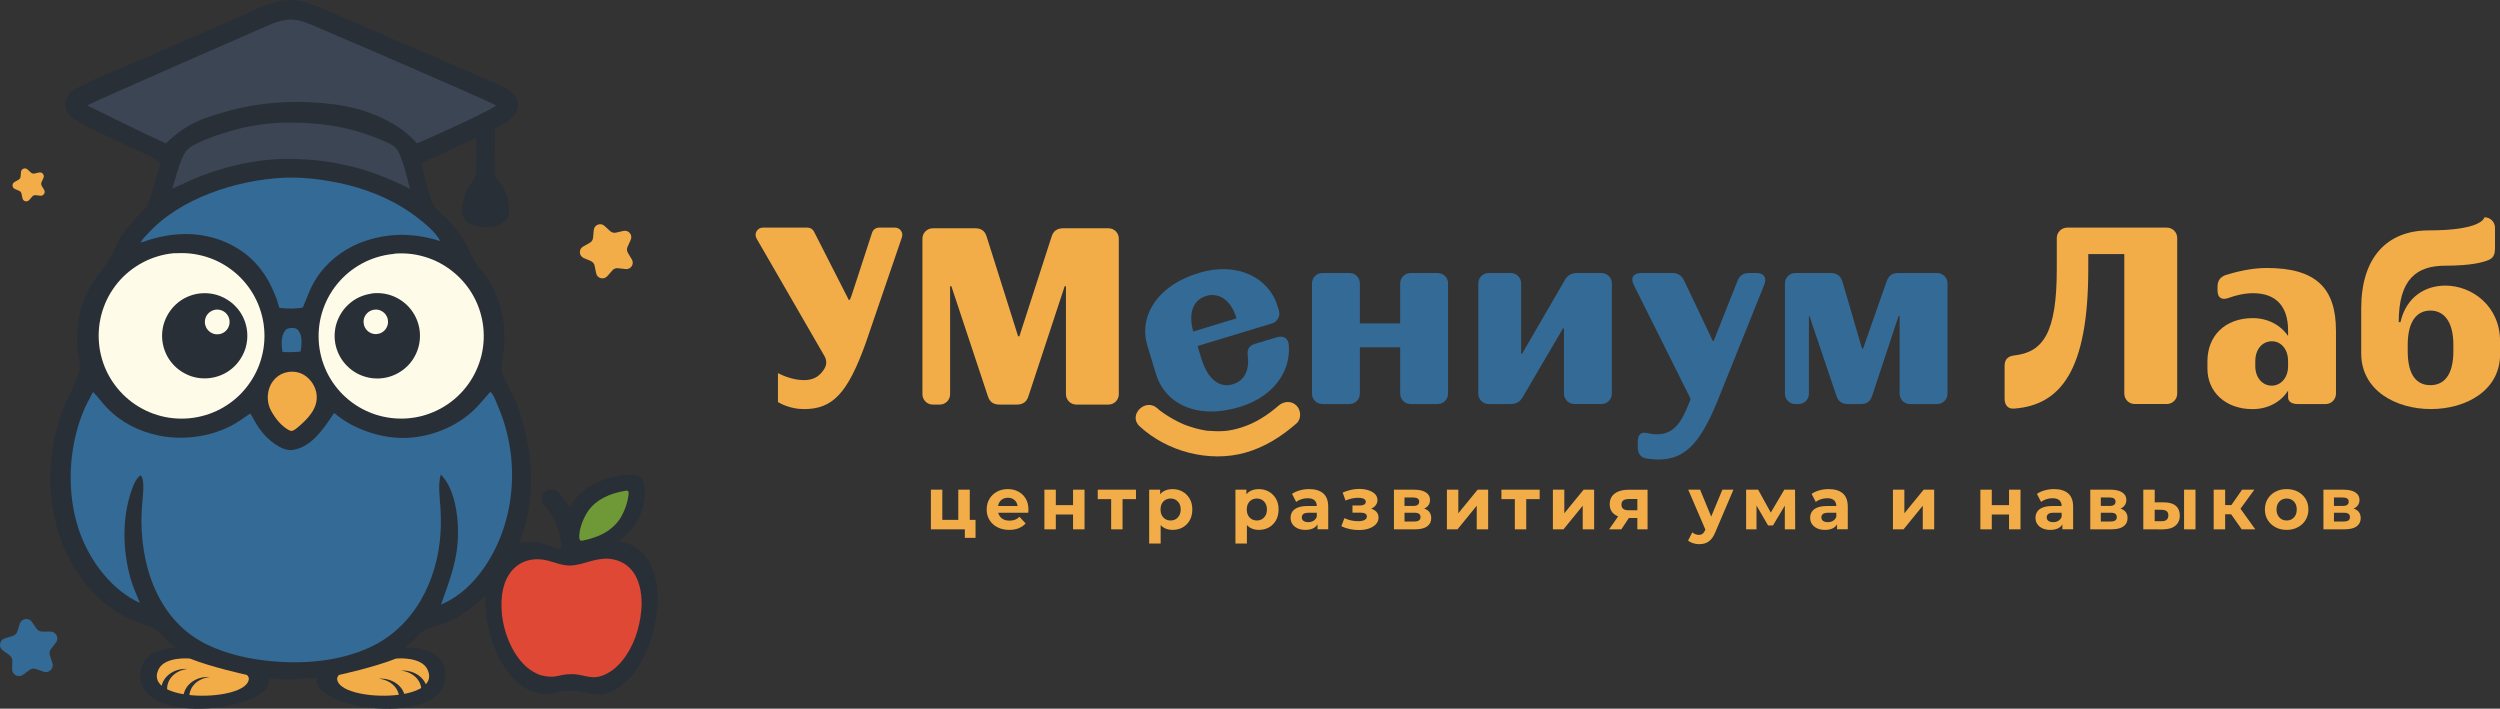 <?xml version="1.0" encoding="UTF-8"?> <svg xmlns="http://www.w3.org/2000/svg" xmlns:xlink="http://www.w3.org/1999/xlink" version="1.1" id="Слой_1" x="0px" y="0px" viewBox="0 0 797.25 225.99" style="enable-background:new 0 0 797.25 225.99;" xml:space="preserve"><rect x="0" y="0" width="797.25" height="225.99" fill="#333333" stroke="none"/> <style type="text/css"> .st0{fill:#F2AD48;} .st1{fill:#346A96;} .st2{fill:#292F37;} .st3{fill:#3C4554;} .st4{fill:#FEFBE9;} .st5{fill:#DE4835;} .st6{fill:#6F9936;} </style> <g> <g> <g> <path class="st0" d="M363.41,135.93c8.77,8.12,22.21,11.65,33.71,8.43c6.15-1.72,11.56-5.16,16.33-9.33 c1.64-1.43,1.46-4.23,0-5.69c-1.62-1.62-4.05-1.43-5.69,0c-3.47,3.03-7.45,5.6-11.86,6.98c-0.91,0.29-1.83,0.53-2.76,0.73 c-0.45,0.1-0.9,0.18-1.35,0.25c-0.05,0.01-0.79,0.11-0.26,0.04c-0.29,0.04-0.58,0.06-0.88,0.09c-1.83,0.16-3.63,0.08-5.45-0.05 c-0.76-0.06,0.23,0.06-0.51-0.06c-0.38-0.06-0.77-0.13-1.15-0.2c-0.8-0.16-1.6-0.34-2.39-0.56c-0.76-0.21-1.5-0.44-2.24-0.7 c-0.33-0.12-0.66-0.24-0.98-0.36c-0.16-0.06-0.32-0.13-0.48-0.19c-0.57-0.22,0.58,0.26,0.03,0.02c-2.22-0.98-4.34-2.14-6.34-3.52 c-0.41-0.28-0.8-0.58-1.2-0.86c-0.5-0.34,0.8,0.66,0.24,0.19c-0.12-0.1-0.24-0.19-0.36-0.29c-0.24-0.2-0.48-0.4-0.71-0.61 C365.3,126.73,359.6,132.4,363.41,135.93L363.41,135.93z"></path> </g> <g> <g> <path class="st0" d="M296.86,168.8v-12.64h3.64v9.63h5.1v-9.63h3.66v12.64H296.86z M307.69,171.52v-2.77l0.85,0.05h-2.94v-3.01 h5.5v5.73H307.69z"></path> <path class="st0" d="M321.86,168.98c-1.44,0-2.71-0.28-3.79-0.85c-1.09-0.56-1.93-1.33-2.53-2.31c-0.6-0.98-0.89-2.09-0.89-3.35 c0-1.27,0.29-2.39,0.88-3.37c0.59-0.98,1.39-1.75,2.41-2.3c1.02-0.56,2.17-0.83,3.45-0.83c1.24,0,2.35,0.26,3.35,0.79 c0.99,0.52,1.78,1.28,2.36,2.25c0.58,0.98,0.87,2.15,0.87,3.51c0,0.14-0.01,0.3-0.02,0.48c-0.02,0.18-0.03,0.35-0.05,0.5h-10.27 v-2.14h8.34l-1.41,0.63c0-0.66-0.13-1.23-0.4-1.71c-0.27-0.49-0.63-0.87-1.1-1.14c-0.47-0.27-1.02-0.41-1.64-0.41 s-1.18,0.14-1.66,0.41c-0.48,0.27-0.85,0.66-1.12,1.15c-0.27,0.49-0.4,1.08-0.4,1.75v0.56c0,0.69,0.15,1.3,0.46,1.82 c0.31,0.52,0.74,0.92,1.29,1.2c0.56,0.27,1.21,0.41,1.96,0.41c0.67,0,1.26-0.1,1.77-0.3c0.51-0.2,0.97-0.51,1.4-0.92l1.95,2.11 c-0.58,0.66-1.31,1.16-2.18,1.52C324.01,168.81,323,168.98,321.86,168.98z"></path> <path class="st0" d="M333.06,168.8v-12.64h3.64v4.93h5.5v-4.93h3.66v12.64h-3.66v-4.72h-5.5v4.72H333.06z"></path> <path class="st0" d="M354.35,168.8v-10.48l0.82,0.85h-5.1v-3.01h12.19v3.01h-5.1l0.82-0.85v10.48H354.35z"></path> <path class="st0" d="M366.47,173.35v-17.2h3.5v2.58l-0.07,3.76l0.23,3.73v7.12H366.47z M373.94,168.98c-1.07,0-2-0.23-2.8-0.7 c-0.8-0.47-1.42-1.19-1.87-2.15c-0.45-0.96-0.67-2.18-0.67-3.65c0-1.49,0.21-2.71,0.63-3.66c0.42-0.96,1.03-1.67,1.83-2.14 c0.8-0.47,1.75-0.7,2.87-0.7c1.19,0,2.26,0.27,3.21,0.81c0.95,0.54,1.7,1.3,2.26,2.27c0.56,0.97,0.83,2.11,0.83,3.43 c0,1.33-0.28,2.48-0.83,3.45c-0.56,0.97-1.31,1.72-2.26,2.26C376.2,168.72,375.13,168.98,373.94,168.98z M373.31,165.98 c0.61,0,1.15-0.14,1.63-0.42c0.48-0.28,0.86-0.69,1.15-1.21c0.29-0.52,0.43-1.15,0.43-1.87c0-0.74-0.15-1.36-0.43-1.88 c-0.29-0.52-0.67-0.92-1.15-1.2c-0.48-0.28-1.02-0.42-1.63-0.42c-0.61,0-1.16,0.14-1.64,0.42c-0.49,0.28-0.87,0.68-1.15,1.2 c-0.28,0.52-0.42,1.14-0.42,1.88c0,0.72,0.14,1.34,0.42,1.87c0.28,0.52,0.67,0.93,1.15,1.21 C372.15,165.84,372.69,165.98,373.31,165.98z"></path> <path class="st0" d="M393.98,173.35v-17.2h3.5v2.58l-0.07,3.76l0.23,3.73v7.12H393.98z M401.45,168.98c-1.07,0-2-0.23-2.8-0.7 c-0.8-0.47-1.42-1.19-1.87-2.15c-0.45-0.96-0.67-2.18-0.67-3.65c0-1.49,0.21-2.71,0.63-3.66c0.42-0.96,1.03-1.67,1.83-2.14 c0.8-0.47,1.75-0.7,2.87-0.7c1.19,0,2.26,0.27,3.21,0.81c0.95,0.54,1.7,1.3,2.26,2.27c0.56,0.97,0.83,2.11,0.83,3.43 c0,1.33-0.28,2.48-0.83,3.45c-0.56,0.97-1.31,1.72-2.26,2.26C403.71,168.72,402.64,168.98,401.45,168.98z M400.81,165.98 c0.61,0,1.15-0.14,1.63-0.42c0.48-0.28,0.86-0.69,1.15-1.21c0.29-0.52,0.43-1.15,0.43-1.87c0-0.74-0.15-1.36-0.43-1.88 c-0.29-0.52-0.67-0.92-1.15-1.2c-0.48-0.28-1.02-0.42-1.63-0.42c-0.61,0-1.16,0.14-1.64,0.42c-0.49,0.28-0.87,0.68-1.15,1.2 c-0.28,0.52-0.42,1.14-0.42,1.88c0,0.72,0.14,1.34,0.42,1.87c0.28,0.52,0.67,0.93,1.15,1.21 C399.65,165.84,400.2,165.98,400.81,165.98z"></path> <path class="st0" d="M416.29,168.98c-0.99,0-1.83-0.17-2.54-0.51c-0.7-0.34-1.25-0.79-1.62-1.37c-0.38-0.58-0.56-1.23-0.56-1.95 c0-0.75,0.18-1.41,0.55-1.97c0.37-0.56,0.95-1.01,1.75-1.33c0.8-0.32,1.84-0.48,3.12-0.48h3.36v2.14h-2.96 c-0.86,0-1.45,0.14-1.77,0.42c-0.32,0.28-0.48,0.63-0.48,1.06c0,0.47,0.18,0.84,0.55,1.12c0.37,0.27,0.87,0.41,1.52,0.41 c0.61,0,1.16-0.14,1.64-0.43c0.49-0.29,0.84-0.72,1.06-1.28l0.56,1.69c-0.27,0.81-0.75,1.43-1.46,1.86 C418.31,168.77,417.41,168.98,416.29,168.98z M420.15,168.8v-2.47l-0.23-0.54v-4.42c0-0.78-0.24-1.39-0.72-1.83 c-0.48-0.44-1.21-0.66-2.2-0.66c-0.67,0-1.34,0.11-1.99,0.32c-0.65,0.21-1.2,0.5-1.66,0.86l-1.32-2.56 c0.69-0.48,1.52-0.86,2.49-1.13c0.97-0.27,1.96-0.4,2.96-0.4c1.93,0,3.42,0.45,4.49,1.36c1.06,0.91,1.6,2.33,1.6,4.25v7.21 H420.15z"></path> <path class="st0" d="M430.42,168.72c-0.96-0.2-1.85-0.51-2.67-0.92l0.99-2.56c0.64,0.31,1.34,0.55,2.1,0.72 c0.76,0.16,1.53,0.25,2.31,0.25c0.56,0,1.05-0.06,1.47-0.18c0.41-0.12,0.73-0.29,0.95-0.5c0.22-0.22,0.33-0.49,0.33-0.8 c0-0.41-0.17-0.72-0.52-0.93c-0.34-0.21-0.85-0.32-1.5-0.32h-2.58v-2.28h2.28c0.42,0,0.78-0.05,1.08-0.14 c0.3-0.09,0.52-0.23,0.67-0.41c0.15-0.18,0.22-0.4,0.22-0.65c0-0.27-0.09-0.49-0.28-0.68c-0.19-0.19-0.46-0.33-0.82-0.43 c-0.36-0.1-0.81-0.15-1.36-0.15c-0.63,0-1.28,0.07-1.95,0.22c-0.67,0.15-1.36,0.36-2.07,0.65l-0.89-2.54 c0.83-0.34,1.65-0.62,2.47-0.82c0.81-0.2,1.62-0.31,2.42-0.33c1.17-0.03,2.23,0.09,3.17,0.38c0.94,0.28,1.68,0.69,2.22,1.22 c0.54,0.53,0.81,1.18,0.81,1.95c0,0.61-0.18,1.16-0.55,1.64s-0.87,0.86-1.52,1.14c-0.64,0.27-1.36,0.41-2.16,0.41l0.09-0.73 c1.39,0,2.49,0.28,3.29,0.83c0.8,0.56,1.2,1.31,1.2,2.27c0,0.81-0.28,1.52-0.83,2.13c-0.56,0.6-1.31,1.06-2.26,1.39 c-0.95,0.32-2.02,0.48-3.21,0.48C432.35,169.03,431.39,168.93,430.42,168.72z"></path> <path class="st0" d="M444.53,168.8v-12.64h6.46c1.58,0,2.82,0.29,3.71,0.86c0.89,0.57,1.34,1.37,1.34,2.41 c0,1.03-0.42,1.84-1.26,2.43c-0.84,0.59-1.95,0.88-3.32,0.88l0.38-0.85c1.53,0,2.68,0.28,3.44,0.85 c0.76,0.56,1.14,1.39,1.14,2.47c0,1.11-0.42,1.99-1.27,2.63c-0.85,0.64-2.14,0.96-3.88,0.96H444.53z M447.89,161.35h2.77 c0.64,0,1.12-0.12,1.44-0.35c0.32-0.23,0.48-0.57,0.48-1.01c0-0.45-0.16-0.79-0.48-1.01c-0.32-0.22-0.8-0.33-1.44-0.33h-2.77 V161.35z M447.89,166.31h3.08c0.67,0,1.18-0.11,1.52-0.34c0.34-0.23,0.51-0.58,0.51-1.05c0-0.49-0.16-0.84-0.47-1.07 c-0.31-0.23-0.81-0.34-1.48-0.34h-3.15V166.31z"></path> <path class="st0" d="M461.42,168.8v-12.64h3.64v7.52l6.15-7.52h3.36v12.64h-3.64v-7.52l-6.13,7.52H461.42z"></path> <path class="st0" d="M483.08,168.8v-10.48l0.82,0.85h-5.1v-3.01H491v3.01h-5.1l0.82-0.85v10.48H483.08z"></path> <path class="st0" d="M495.22,168.8v-12.64h3.64v7.52l6.15-7.52h3.36v12.64h-3.64v-7.52l-6.13,7.52H495.22z"></path> <path class="st0" d="M513.15,168.8l3.36-4.82h3.73l-3.19,4.82H513.15z M522.15,168.8v-4.2l0.52,0.59h-3.5 c-1.82,0-3.24-0.38-4.28-1.13c-1.03-0.75-1.55-1.83-1.55-3.24c0-1.5,0.54-2.65,1.63-3.45c1.09-0.8,2.56-1.2,4.4-1.2h6.04v12.64 H522.15z M522.15,163.46v-5.26l0.52,0.94h-3.22c-0.75,0-1.34,0.14-1.75,0.42c-0.41,0.28-0.62,0.74-0.62,1.36 c0,1.21,0.78,1.81,2.33,1.81h3.27L522.15,163.46z"></path> <path class="st0" d="M541.85,173.54c-0.66,0-1.31-0.1-1.95-0.31s-1.17-0.49-1.57-0.85l1.34-2.61c0.28,0.25,0.61,0.45,0.98,0.59 c0.37,0.14,0.73,0.21,1.09,0.21c0.52,0,0.93-0.12,1.23-0.36c0.3-0.24,0.58-0.65,0.83-1.21l0.66-1.55l0.28-0.4l4.53-10.9h3.52 l-5.71,13.41c-0.41,1.02-0.87,1.82-1.4,2.4c-0.52,0.58-1.1,0.99-1.74,1.22C543.32,173.42,542.62,173.54,541.85,173.54z M544.02,169.29l-5.64-13.13h3.78l4.37,10.57L544.02,169.29z"></path> <path class="st0" d="M556.84,168.8v-12.64h3.83l4.77,8.64h-1.53l5.1-8.64h3.43l0.05,12.64h-3.31v-8.88l0.56,0.38l-4.35,7.28 h-1.55l-4.37-7.54l0.68-0.16v8.93H556.84z"></path> <path class="st0" d="M581.98,168.98c-0.99,0-1.83-0.17-2.54-0.51c-0.7-0.34-1.24-0.79-1.62-1.37c-0.38-0.58-0.56-1.23-0.56-1.95 c0-0.75,0.18-1.41,0.55-1.97c0.37-0.56,0.95-1.01,1.75-1.33c0.8-0.32,1.84-0.48,3.12-0.48h3.36v2.14h-2.96 c-0.86,0-1.45,0.14-1.77,0.42c-0.32,0.28-0.48,0.63-0.48,1.06c0,0.47,0.18,0.84,0.55,1.12c0.37,0.27,0.87,0.41,1.52,0.41 c0.61,0,1.16-0.14,1.64-0.43c0.49-0.29,0.84-0.72,1.06-1.28l0.56,1.69c-0.27,0.81-0.75,1.43-1.46,1.86 C584,168.77,583.09,168.98,581.98,168.98z M585.83,168.8v-2.47l-0.23-0.54v-4.42c0-0.78-0.24-1.39-0.72-1.83 c-0.48-0.44-1.21-0.66-2.2-0.66c-0.67,0-1.34,0.11-1.98,0.32c-0.65,0.21-1.2,0.5-1.66,0.86l-1.32-2.56 c0.69-0.48,1.52-0.86,2.49-1.13c0.97-0.27,1.96-0.4,2.96-0.4c1.93,0,3.42,0.45,4.49,1.36c1.06,0.91,1.6,2.33,1.6,4.25v7.21 H585.83z"></path> <path class="st0" d="M603.66,168.8v-12.64h3.64v7.52l6.15-7.52h3.36v12.64h-3.64v-7.52l-6.13,7.52H603.66z"></path> <path class="st0" d="M631.54,168.8v-12.64h3.64v4.93h5.5v-4.93h3.66v12.64h-3.66v-4.72h-5.5v4.72H631.54z"></path> <path class="st0" d="M653.84,168.98c-0.99,0-1.83-0.17-2.54-0.51c-0.7-0.34-1.24-0.79-1.62-1.37c-0.38-0.58-0.56-1.23-0.56-1.95 c0-0.75,0.18-1.41,0.55-1.97c0.37-0.56,0.95-1.01,1.75-1.33c0.8-0.32,1.84-0.48,3.12-0.48h3.36v2.14h-2.96 c-0.86,0-1.45,0.14-1.77,0.42c-0.32,0.28-0.48,0.63-0.48,1.06c0,0.47,0.18,0.84,0.55,1.12s0.87,0.41,1.52,0.41 c0.61,0,1.16-0.14,1.64-0.43c0.49-0.29,0.84-0.72,1.06-1.28l0.56,1.69c-0.27,0.81-0.75,1.43-1.46,1.86 C655.86,168.77,654.95,168.98,653.84,168.98z M657.69,168.8v-2.47l-0.23-0.54v-4.42c0-0.78-0.24-1.39-0.72-1.83 c-0.48-0.44-1.21-0.66-2.2-0.66c-0.67,0-1.34,0.11-1.98,0.32c-0.65,0.21-1.2,0.5-1.66,0.86l-1.32-2.56 c0.69-0.48,1.52-0.86,2.49-1.13c0.97-0.27,1.96-0.4,2.96-0.4c1.93,0,3.42,0.45,4.49,1.36c1.06,0.91,1.6,2.33,1.6,4.25v7.21 H657.69z"></path> <path class="st0" d="M666.59,168.8v-12.64h6.46c1.58,0,2.82,0.29,3.71,0.86c0.89,0.57,1.34,1.37,1.34,2.41 c0,1.03-0.42,1.84-1.26,2.43c-0.84,0.59-1.95,0.88-3.32,0.88l0.38-0.85c1.53,0,2.68,0.28,3.44,0.85 c0.76,0.56,1.14,1.39,1.14,2.47c0,1.11-0.42,1.99-1.27,2.63c-0.85,0.64-2.14,0.96-3.88,0.96H666.59z M669.95,161.35h2.77 c0.64,0,1.12-0.12,1.45-0.35c0.32-0.23,0.48-0.57,0.48-1.01c0-0.45-0.16-0.79-0.48-1.01c-0.32-0.22-0.8-0.33-1.45-0.33h-2.77 V161.35z M669.95,166.31h3.08c0.67,0,1.18-0.11,1.52-0.34c0.34-0.23,0.5-0.58,0.5-1.05c0-0.49-0.16-0.84-0.47-1.07 c-0.31-0.23-0.81-0.34-1.48-0.34h-3.15V166.31z"></path> <path class="st0" d="M690.13,160.2c1.66,0.02,2.91,0.39,3.75,1.12c0.84,0.73,1.26,1.76,1.26,3.09c0,1.39-0.48,2.48-1.43,3.25 c-0.96,0.78-2.31,1.16-4.06,1.16l-6.15-0.02v-12.64h3.64v4.04H690.13z M689.31,166.21c0.7,0.02,1.24-0.13,1.62-0.45 c0.38-0.31,0.56-0.78,0.56-1.41c0-0.63-0.19-1.08-0.56-1.35c-0.38-0.27-0.92-0.42-1.62-0.43l-2.18-0.02v3.66H689.31z M696.5,168.8v-12.64h3.64v12.64H696.5z"></path> <path class="st0" d="M705.94,168.8v-12.64h3.66v12.64H705.94z M708.52,164v-2.94h4.42V164H708.52z M714,162.9l-3.43-0.38 l4.44-6.37h3.9L714,162.9z M714.89,168.8l-4.23-5.99l2.98-1.76l5.57,7.75H714.89z"></path> <path class="st0" d="M729.22,168.98c-1.35,0-2.54-0.28-3.58-0.85c-1.04-0.56-1.86-1.33-2.47-2.31c-0.6-0.98-0.9-2.09-0.9-3.35 c0-1.27,0.3-2.39,0.9-3.37c0.6-0.98,1.42-1.75,2.47-2.3c1.04-0.56,2.24-0.83,3.58-0.83c1.33,0,2.52,0.28,3.57,0.83 c1.05,0.56,1.87,1.32,2.47,2.29c0.59,0.97,0.89,2.1,0.89,3.38c0,1.25-0.3,2.37-0.89,3.35c-0.6,0.98-1.42,1.75-2.47,2.31 C731.74,168.7,730.55,168.98,729.22,168.98z M729.22,165.98c0.61,0,1.16-0.14,1.64-0.42c0.48-0.28,0.87-0.69,1.15-1.21 c0.28-0.52,0.42-1.15,0.42-1.87c0-0.74-0.14-1.36-0.42-1.88c-0.28-0.52-0.67-0.92-1.15-1.2c-0.49-0.28-1.03-0.42-1.64-0.42 c-0.61,0-1.16,0.14-1.64,0.42c-0.49,0.28-0.87,0.68-1.16,1.2c-0.29,0.52-0.43,1.14-0.43,1.88c0,0.72,0.14,1.34,0.43,1.87 c0.29,0.52,0.68,0.93,1.16,1.21S728.61,165.98,729.22,165.98z"></path> <path class="st0" d="M740.94,168.8v-12.64h6.46c1.58,0,2.82,0.29,3.71,0.86c0.89,0.57,1.34,1.37,1.34,2.41 c0,1.03-0.42,1.84-1.26,2.43c-0.84,0.59-1.95,0.88-3.32,0.88l0.38-0.85c1.53,0,2.68,0.28,3.44,0.85 c0.76,0.56,1.14,1.39,1.14,2.47c0,1.11-0.42,1.99-1.27,2.63c-0.85,0.64-2.14,0.96-3.88,0.96H740.94z M744.3,161.35h2.77 c0.64,0,1.12-0.12,1.45-0.35c0.32-0.23,0.48-0.57,0.48-1.01c0-0.45-0.16-0.79-0.48-1.01c-0.32-0.22-0.8-0.33-1.45-0.33h-2.77 V161.35z M744.3,166.31h3.08c0.67,0,1.18-0.11,1.52-0.34c0.34-0.23,0.5-0.58,0.5-1.05c0-0.49-0.16-0.84-0.47-1.07 c-0.31-0.23-0.81-0.34-1.48-0.34h-3.15V166.31z"></path> </g> <g> <g> <path class="st1" d="M410.99,109.92c-0.24-2.19-1.82-2.98-3.9-2.34l-6.93,2.09c-1.92,0.59-2.54,1.86-2.23,3.96 c0.57,4.95-1.46,7.91-4.77,8.91c-3.84,1.17-7.86-0.97-10.1-8.35l-1.13-3.76c-0.03-0.05,0.01-0.09,0.05-0.11l23.67-7.18 c1.74-0.53,2.73-2.37,2.19-4.11l-0.44-1.46c-2.7-8.92-12.72-14.27-25.03-10.55c-13.83,4.19-19.19,14.22-16.49,23.13l2.75,9.08 c2.83,9.38,12.86,14.74,26.71,10.55C406.27,126.46,411.75,118.26,410.99,109.92z M380.48,105.62 c-1.69-6.46,0.47-10.11,4.15-11.23c3.82-1.16,7.81,0.96,9.68,7.04c0.01,0.05-0.01,0.11-0.05,0.12l-13.67,4.15 C380.55,105.72,380.5,105.68,380.48,105.62z"></path> </g> <g> <path class="st1" d="M458.48,87.07h-8.66c-1.82,0-3.3,1.48-3.3,3.3v12.69c0,0.04-0.04,0.08-0.09,0.08h-12.68 c-0.05,0-0.09-0.04-0.09-0.08V90.36c0-1.82-1.48-3.3-3.3-3.3h-8.66c-1.84,0-3.31,1.48-3.31,3.3v35.18 c0,1.82,1.48,3.31,3.31,3.31h8.66c1.82,0,3.3-1.49,3.3-3.31v-14.68c0-0.05,0.04-0.09,0.09-0.09h12.68 c0.05,0,0.09,0.04,0.09,0.09v14.68c0,1.82,1.48,3.31,3.3,3.31h8.66c1.84,0,3.31-1.49,3.31-3.31V90.36 C461.79,88.54,460.31,87.07,458.48,87.07z"></path> </g> <g> <path class="st1" d="M510.71,87.07h-7.78c-1.77,0-2.98,0.64-3.86,2.17l-13.66,23.54h-0.32V90.36c0-1.82-1.49-3.3-3.31-3.3 h-7.05c-1.82,0-3.3,1.48-3.3,3.3v35.18c0,1.82,1.48,3.31,3.3,3.31h6.98c1.77,0,2.97-0.65,3.86-2.17l12.86-21.95h0.32v20.8 c0,1.82,1.48,3.31,3.3,3.31h8.66c1.84,0,3.31-1.49,3.31-3.31V90.36C514.02,88.54,512.54,87.07,510.71,87.07z"></path> </g> <g> <path class="st1" d="M560.14,87.07h-2.34c-1.85,0-3.05,0.8-3.7,2.49l-7.63,19.21h-0.24l-9.16-19.29 c-0.8-1.69-2.01-2.41-3.76-2.41h-9.98c-2.49,0-3.44,1.61-2.33,3.78l18.14,36.36c0.01,0.03,0.01,0.05,0,0.08l-0.63,1.57 c-2.09,5.13-4.34,9.64-10.12,9.64c-1.05,0-2.17-0.16-3.14-0.4c-1.85-0.49-2.97,0.48-2.97,2.73v1.85c0,1.85,0.88,3.22,2.73,3.54 c1.05,0.16,2.41,0.32,3.94,0.32c9,0,13.91-6.1,19.78-21.21l13.9-34.55C563.51,88.52,562.55,87.07,560.14,87.07z"></path> </g> <g> <path class="st1" d="M617.75,87.07H605.3c-1.85,0-2.98,0.8-3.62,2.57l-7.55,21.55h-0.32l-6.26-21.39 c-0.57-1.77-1.77-2.73-3.62-2.73h-11.41c-1.82,0-3.3,1.48-3.3,3.3v35.18c0,1.82,1.48,3.31,3.3,3.31h1.04 c1.82,0,3.3-1.49,3.3-3.31v-24.82h0.16l8.61,25.47c0.56,1.77,1.76,2.66,3.6,2.66h4.19c1.85,0,3.05-0.81,3.62-2.66l8.43-25.47 h0.32v24.82c0,1.82,1.48,3.31,3.31,3.31h8.66c1.82,0,3.3-1.49,3.3-3.31V90.36C621.05,88.54,619.57,87.07,617.75,87.07z"></path> </g> <g> <path class="st0" d="M691.01,72.59h-31.8c-1.82,0-3.3,1.49-3.3,3.31v9.87c0,20.26-4.26,26.52-13.5,27.57 c-2.09,0.24-3.14,1.28-3.14,3.29v10.53c0,2.09,1.13,3.38,3.22,3.13c14.7-1.2,23.46-12.21,23.46-44.52v-4.66 c0-0.04,0.04-0.08,0.09-0.08h11.31c0.05,0,0.09,0.04,0.09,0.08v44.42c0,1.82,1.48,3.31,3.31,3.31h10.25 c1.84,0,3.31-1.49,3.31-3.31V75.91C694.32,74.08,692.84,72.59,691.01,72.59z"></path> </g> <g> <path class="st0" d="M722.84,85.46c-5.21,0-10.2,1.37-13.09,2.25c-1.77,0.65-2.58,1.85-2.58,3.7v1.29 c0,2.33,1.45,3.13,3.7,2.25c2.01-0.72,4.75-1.45,7.63-1.45c7.16,0,11.17,4.02,11.17,11.89v1.77 c-2.33-3.44-6.42-5.71-11.25-5.71c-8.84,0-14.47,5.63-14.47,13.75v2.41c0,7.24,5.63,12.86,14.39,12.86 c4.91,0,9-2.26,11.33-5.88v2.1c0,1.36,1.12,2.17,3.22,2.17h8.74c1.84,0,3.31-1.49,3.31-3.31v-20.07 C744.94,91.88,738.6,85.46,722.84,85.46z M729.67,116.79c0,3.78-2.41,6.2-5.23,6.2c-2.81,0-5.23-2.42-5.23-6.2v-1.6 c0-3.94,2.34-6.36,5.31-6.36c2.82,0,5.15,2.42,5.15,6.36V116.79z"></path> </g> <g> <path class="st0" d="M779.82,91.08c-6.36,0-12.46,3.54-14.31,11.65h-0.56c0-13.82,5.79-18,14.87-18 c8.11,0,12.13-1.05,14.06-1.93c1.45-0.73,1.77-2.01,1.77-3.62v-6.58c0-0.9-0.37-1.73-0.97-2.33c-0.6-0.6-1.42-0.97-2.33-0.97 c-0.04,0-0.08,0.01-0.09,0.05c-0.12,0.51-1.61,4.12-17.66,4.12c-13.58,0-21.61,8.83-21.61,24.91v14.3 c0,11.89,11.08,17.77,22.25,17.77c11.01,0,22.03-5.8,22.03-17.45v-4.18C797.25,97.51,788.25,91.08,779.82,91.08z M782.38,111.98c0,7.95-3.22,10.85-7.32,10.85c-4.18,0-7.24-2.9-7.24-10.85v-2.01c0-7.71,3.06-10.93,7.24-10.93 c4.1,0,7.32,3.22,7.32,10.93V111.98z"></path> </g> <g> <path class="st0" d="M285.44,72.59h-5.12c-1.01,0-1.9,0.65-2.21,1.6l-6.14,18.82c-0.57,1.85-0.97,2.65-1.05,2.65h-0.24 l-11.09-21.79c-0.39-0.78-1.18-1.28-2.06-1.28h-14.26c-1.78,0-2.89,1.94-2,3.48l21.53,37.27c0.88,1.44,0.96,2.89,0,4.42 c-1.69,2.65-3.86,3.46-6.42,3.46c-3.9,0-7.46-1.81-8.17-2.18c-0.05-0.04-0.12,0.01-0.12,0.08v9.04c0,0.03,0.01,0.05,0.04,0.07 c0.4,0.25,3.66,2.23,8.25,2.23c9.07,0,13.9-4.83,19.76-21.23l11.49-33.57C288.14,74.16,287.03,72.59,285.44,72.59z"></path> </g> <g> <path class="st0" d="M356.79,76.1v49.62c0,1.82-1.48,3.3-3.3,3.3h-10.26c-1.82,0-3.3-1.48-3.3-3.3V91.27h-0.4l-11.57,35.1 c-0.56,1.85-1.85,2.65-3.69,2.65h-5.62c-1.85,0-3.05-0.88-3.61-2.65l-11.65-35.1h-0.4v34.45c0,1.82-1.48,3.3-3.3,3.3h-2.23 c-1.82,0-3.3-1.48-3.3-3.3V76.1c0-1.82,1.48-3.3,3.3-3.3h13.57c1.85,0,3.05,0.8,3.61,2.65l10.04,31.8h0.4l10.28-31.8 c0.56-1.85,1.85-2.65,3.69-2.65h14.45C355.32,72.79,356.79,74.27,356.79,76.1z"></path> </g> </g> </g> </g> <g> <g> <g> <g> <path class="st2" d="M167.97,165.64c-3.1,13.68-13.23,28.34-26.79,33.38c-1.79,0.67-4.2,0.88-5.77,1.93 c-1.77,1.19-3.03,2.98-4.66,4.34c-1.64,1.37-3.39,2.59-5.23,3.67c-4.14,2.43-8.78,3.87-13.4,5.09 c-4.86,1.28-9.84,2.09-14.86,2.41c-9.85,0.63-19.9-0.57-29.17-4.03c-4.56-1.7-9.13-3.78-13.03-6.74 c-1.07-0.81-2.07-1.68-3-2.64c-0.89-0.93-1.8-1.86-2.9-2.53c-2.05-1.25-5.26-1.91-7.57-2.98c-8.42-3.92-15.06-10.85-19.38-19 c-7.52-14.2-7.88-32.44-2.41-47.41c1.29-3.54,4.9-9.74,5.46-12.82c0.37-2.04-0.3-4.59-0.51-6.66 c-0.46-4.67-0.1-9.44,1.24-13.94c1.42-4.77,4.01-8.39,6.97-12.28c0.46-0.61,0.91-1.24,1.32-1.89c1.69-2.65,2.74-5.64,4.45-8.29 c1.2-1.87,2.59-3.61,4.11-5.24c1.43-1.54,3.16-2.84,4.16-4.73c0.88-1.64,1.3-3.66,1.82-5.44c0.77-2.61,1.56-5.23,2.37-7.83 c-2.18-1.78-5.03-2.97-7.56-4.15c-4.64-2.17-9.31-4.25-13.88-6.54c-2.12-1.07-4.39-2.09-6.3-3.52 c-1.24-0.93-2.34-2.09-2.56-3.68c-0.2-1.47,0.28-3.03,1.19-4.19c0.7-0.89,1.65-1.42,2.64-1.94c5.75-3,11.98-5.48,17.95-8 c5.26-2.22,10.48-4.58,15.72-6.84l15.44-6.72c4.91-2.14,11.68-5.68,16.88-6.34c0.51-0.05,1.02-0.08,1.53-0.09 c0.51,0,1.03,0.01,1.54,0.05c0.51,0.04,1.02,0.1,1.53,0.19c0.51,0.08,1.01,0.2,1.51,0.33c3.49,0.9,6.87,2.55,10.18,3.95 l17.58,7.62c8.42,3.56,16.82,7.18,25.19,10.85c3.75,1.65,7.7,3.17,11.33,5.05c1.18,0.61,2.7,1.53,3.38,2.71 c0.7,1.22,0.97,2.6,0.57,3.97c-0.93,3.15-4.51,4.94-7.21,6.36c0.11,3.22-0.44,12.41,0.24,14.95c0.3,1.1,1.29,2.09,1.94,3.01 c1.32,1.87,2.22,4.98,2.34,7.23c0.08,1.51-0.15,3.02-1.22,4.16c-1.45,1.55-3.81,1.89-5.83,1.96c-2.2,0.07-4.8-0.16-6.47-1.78 c-2.71-2.63-1.18-7.95,0.46-10.8c0.75-1.31,2.02-2.33,2.33-3.86c0.6-2.99,0.19-8.68,0.17-11.94 c-5.79,2.66-11.77,5.5-17.39,8.02c0.79,3.3,2.33,10.4,3.77,13.14c0.9,1.72,2.48,2.82,3.84,4.14c2.73,2.64,5.02,5.61,6.79,8.97 c0.93,1.76,1.75,3.65,2.81,5.33c1.31,2.07,3.12,3.75,4.38,5.87c1.26,2.11,2.29,4.35,3.07,6.68c1.7,5.05,2.1,10.3,1.61,15.58 c-0.2,2.14-0.93,4.6-0.58,6.73c0.44,2.57,3.54,7.03,4.64,10.02C169.02,140.1,170.74,153.41,167.97,165.64z"></path> </g> <g> <path class="st1" d="M156.35,124.95c1,0.6,2.1,3.79,2.56,4.86c6.97,16.36,5.71,36.14-4.33,50.95 c-3.51,5.17-8.11,9.58-13.93,12.03c2.82-8.01,5.4-14.28,5.42-23.03c0.01-5.88-1.2-14.12-5.5-18.45 c-0.98,3.59-0.3,7.12-0.1,10.75c0.14,2.61,0.18,5.27,0.02,7.88c-0.94,15.23-8.45,30.18-22.87,36.65 c-9.76,4.37-20.96,5.25-31.51,4.22c-6.83-0.67-13.67-2.21-19.89-5.16c-15.99-7.57-21.85-25.89-21.04-42.59 c0.01-0.31,0.03-0.61,0.05-0.92c0.12-2.48,1.04-7.94-0.02-10.06c-0.16-0.31-0.19-0.39-0.51-0.49 c-0.99,0.84-1.64,1.99-2.13,3.18c-3.78,9.19-3.61,20.64-0.83,30.06c0.75,2.56,1.86,4.98,2.87,7.44c-0.5-0.24-1-0.48-1.49-0.74 c-8.76-4.61-15.41-14.25-18.28-23.52c-3.56-11.47-2.92-24.81,1.4-35.98c0.94-2.44,2.2-4.74,3.42-7.05 c1.57,1.56,2.86,3.41,4.39,5.01c4.48,4.69,10.31,7.62,16.62,8.91c7.71,1.58,16.4,0.43,23.37-3.29c2.07-1.1,3.87-2.51,5.81-3.79 c2.05,3.87,3.97,7.1,7.66,9.66c1.82,1.27,3.91,2.39,6.2,1.95c6-1.14,9.71-7.11,12.85-11.75c6.06,5.25,15.34,8.34,23.34,7.95 c7.75-0.38,15.51-3.49,21.17-8.83C152.98,128.99,154.58,126.89,156.35,124.95z"></path> </g> <g> <path class="st3" d="M91.09,6.34c0.55-0.08,1.1-0.11,1.66-0.11c2.41,0.03,4.76,0.89,6.95,1.82 c9.49,4.02,54.9,23.62,58.58,25.57c-3.05,2.31-20.84,10.19-25.26,12.09c-0.88-0.9-3.63-4-8.09-6.48 c-10.06-5.6-19.56-6.45-29.47-6.75c-10.75,0.04-18.71,1.4-28.93,4.81c-8.18,2.73-12.16,7.23-13.57,8.31 c-0.05,0.04-0.1,0.08-0.15,0.11c-4.91-2.19-21.54-10.33-24.99-12.1c4.98-2.51,55.1-24.37,58.24-25.73 C87.65,7.19,89.34,6.58,91.09,6.34z"></path> </g> <g> <path class="st4" d="M56.8,80.73c0.43-0.02,0.86-0.03,1.29-0.02c0.43,0,0.86,0.02,1.29,0.04c0.43,0.02,0.86,0.06,1.29,0.1 c0.43,0.04,0.86,0.1,1.28,0.17c0.43,0.07,0.85,0.14,1.27,0.23c0.42,0.09,0.84,0.18,1.26,0.29c0.42,0.11,0.83,0.22,1.25,0.35 c0.41,0.13,0.82,0.27,1.23,0.41c0.41,0.15,0.81,0.31,1.21,0.47c0.4,0.17,0.79,0.34,1.18,0.53s0.77,0.38,1.15,0.59 c0.38,0.21,0.75,0.42,1.12,0.64c0.37,0.22,0.73,0.46,1.09,0.7c0.36,0.24,0.71,0.49,1.05,0.75c0.35,0.26,0.68,0.53,1.02,0.8 c0.33,0.28,0.66,0.56,0.98,0.85c0.32,0.29,0.63,0.59,0.93,0.9c0.3,0.31,0.6,0.62,0.89,0.94c0.29,0.32,0.57,0.65,0.84,0.98 c0.27,0.33,0.54,0.68,0.79,1.02c0.26,0.35,0.5,0.7,0.74,1.06c0.24,0.36,0.47,0.73,0.69,1.1c0.22,0.37,0.43,0.75,0.63,1.13 c0.2,0.38,0.39,0.77,0.58,1.16c0.18,0.39,0.36,0.79,0.52,1.19s0.32,0.8,0.46,1.21c0.14,0.41,0.28,0.82,0.4,1.23 c0.12,0.41,0.24,0.83,0.34,1.25c0.1,0.42,0.2,0.84,0.28,1.26c0.08,0.42,0.16,0.85,0.22,1.28c0.06,0.43,0.11,0.86,0.15,1.29 c0.04,0.43,0.07,0.86,0.09,1.29c0.02,0.43,0.03,0.86,0.03,1.29c0,0.43-0.01,0.86-0.04,1.29c-0.02,0.43-0.06,0.86-0.1,1.29 c-0.04,0.43-0.1,0.86-0.16,1.28c-0.06,0.43-0.14,0.85-0.23,1.27c-0.09,0.42-0.18,0.84-0.29,1.26 c-0.11,0.42-0.22,0.83-0.35,1.25c-0.13,0.41-0.26,0.82-0.41,1.23c-0.15,0.41-0.3,0.81-0.47,1.21c-0.17,0.4-0.34,0.79-0.53,1.18 c-0.19,0.39-0.38,0.77-0.59,1.15c-0.2,0.38-0.42,0.76-0.64,1.12c-0.22,0.37-0.45,0.73-0.7,1.09c-0.24,0.36-0.49,0.71-0.75,1.06 c-0.26,0.35-0.52,0.69-0.8,1.02c-0.27,0.33-0.56,0.66-0.85,0.98c-0.29,0.32-0.59,0.63-0.89,0.94s-0.62,0.6-0.94,0.89 c-0.32,0.29-0.65,0.57-0.98,0.84c-0.33,0.27-0.67,0.54-1.02,0.79c-0.35,0.26-0.7,0.5-1.06,0.74c-0.36,0.24-0.72,0.47-1.1,0.69 c-0.37,0.22-0.75,0.43-1.13,0.64s-0.77,0.4-1.16,0.58c-0.39,0.18-0.79,0.36-1.18,0.52c-0.4,0.16-0.8,0.32-1.21,0.46 c-0.41,0.14-0.82,0.28-1.23,0.4c-0.41,0.13-0.83,0.24-1.25,0.34c-0.42,0.1-0.84,0.2-1.26,0.28c-0.42,0.08-0.85,0.16-1.28,0.22 c-0.43,0.06-0.86,0.12-1.29,0.16c-0.43,0.04-0.86,0.07-1.29,0.09c-0.43,0.02-0.87,0.03-1.3,0.03c-0.43,0-0.87-0.01-1.3-0.03 c-0.43-0.02-0.87-0.05-1.3-0.1c-0.43-0.04-0.86-0.1-1.29-0.16c-0.43-0.06-0.86-0.14-1.28-0.22c-0.43-0.08-0.85-0.18-1.27-0.29 c-0.42-0.11-0.84-0.22-1.25-0.35c-0.41-0.13-0.83-0.26-1.23-0.41c-0.41-0.15-0.81-0.3-1.21-0.47c-0.4-0.17-0.8-0.34-1.19-0.53 c-0.39-0.19-0.78-0.38-1.16-0.59s-0.76-0.42-1.13-0.64s-0.74-0.46-1.1-0.7c-0.36-0.24-0.71-0.49-1.06-0.75 c-0.35-0.26-0.69-0.53-1.02-0.8c-0.33-0.28-0.66-0.56-0.98-0.85c-0.32-0.29-0.63-0.59-0.94-0.9c-0.31-0.31-0.6-0.62-0.89-0.94 c-0.29-0.32-0.57-0.65-0.85-0.99c-0.27-0.34-0.54-0.68-0.8-1.03c-0.26-0.35-0.51-0.7-0.75-1.06c-0.24-0.36-0.47-0.73-0.69-1.1 c-0.22-0.37-0.43-0.75-0.64-1.13c-0.2-0.38-0.4-0.77-0.58-1.16c-0.18-0.39-0.36-0.79-0.52-1.19c-0.16-0.4-0.32-0.81-0.46-1.21 c-0.14-0.41-0.28-0.82-0.4-1.24c-0.12-0.41-0.24-0.83-0.34-1.25c-0.1-0.42-0.2-0.84-0.28-1.27c-0.08-0.43-0.16-0.85-0.22-1.28 c-0.06-0.43-0.11-0.86-0.15-1.29c-0.04-0.43-0.07-0.86-0.09-1.3c-0.02-0.43-0.03-0.87-0.03-1.3c0-0.43,0.01-0.87,0.04-1.3 c0.02-0.43,0.06-0.86,0.1-1.3c0.04-0.43,0.1-0.86,0.16-1.29c0.07-0.43,0.14-0.85,0.23-1.28c0.09-0.42,0.18-0.85,0.29-1.27 c0.11-0.42,0.22-0.84,0.35-1.25s0.27-0.82,0.41-1.23c0.15-0.41,0.31-0.81,0.47-1.21c0.17-0.4,0.34-0.8,0.53-1.19 c0.19-0.39,0.38-0.78,0.59-1.16c0.21-0.38,0.42-0.76,0.65-1.13c0.22-0.37,0.46-0.74,0.7-1.09c0.24-0.36,0.49-0.71,0.75-1.06 c0.26-0.35,0.53-0.69,0.8-1.02c0.28-0.33,0.56-0.66,0.85-0.98c0.29-0.32,0.59-0.63,0.9-0.94c0.31-0.3,0.62-0.6,0.95-0.89 c0.32-0.29,0.65-0.57,0.99-0.84c0.34-0.27,0.68-0.54,1.03-0.79c0.35-0.26,0.7-0.5,1.07-0.74c0.36-0.24,0.73-0.47,1.1-0.69 c0.37-0.22,0.75-0.43,1.13-0.63c0.38-0.2,0.77-0.39,1.16-0.58c0.39-0.18,0.79-0.36,1.19-0.52c0.4-0.16,0.81-0.32,1.22-0.46 c0.41-0.14,0.82-0.28,1.24-0.4c0.42-0.12,0.83-0.24,1.25-0.34c0.42-0.1,0.84-0.2,1.27-0.28c0.43-0.08,0.85-0.15,1.28-0.21 c0.43-0.06,0.86-0.11,1.29-0.15C55.93,80.78,56.37,80.75,56.8,80.73z"></path> </g> <g> <path class="st2" d="M64.58,93.52c0.22-0.01,0.44-0.02,0.67-0.02c0.22,0,0.44,0,0.67,0.01c0.22,0.01,0.44,0.03,0.66,0.05 c0.22,0.02,0.44,0.05,0.66,0.08c0.22,0.03,0.44,0.07,0.66,0.11c0.22,0.04,0.43,0.09,0.65,0.14c0.22,0.05,0.43,0.11,0.64,0.18 c0.21,0.06,0.42,0.13,0.63,0.21c0.21,0.07,0.42,0.15,0.62,0.24c0.21,0.08,0.41,0.17,0.61,0.27c0.2,0.09,0.4,0.19,0.6,0.3 c0.2,0.1,0.39,0.21,0.58,0.33c0.19,0.11,0.38,0.23,0.56,0.35c0.19,0.12,0.37,0.25,0.55,0.38c0.18,0.13,0.35,0.27,0.53,0.41 c0.17,0.14,0.34,0.28,0.51,0.43c0.17,0.15,0.33,0.3,0.48,0.46c0.16,0.16,0.31,0.32,0.46,0.48c0.15,0.16,0.3,0.33,0.44,0.5 c0.14,0.17,0.28,0.35,0.41,0.52c0.13,0.18,0.26,0.36,0.39,0.54c0.12,0.18,0.24,0.37,0.36,0.56c0.11,0.19,0.22,0.38,0.33,0.58 c0.11,0.2,0.21,0.39,0.3,0.59c0.1,0.2,0.19,0.4,0.27,0.61c0.09,0.21,0.17,0.41,0.24,0.62c0.08,0.21,0.15,0.42,0.21,0.63 c0.07,0.21,0.13,0.43,0.18,0.64c0.05,0.22,0.1,0.43,0.15,0.65c0.04,0.22,0.08,0.44,0.12,0.66c0.03,0.22,0.06,0.44,0.08,0.66 c0.02,0.22,0.04,0.44,0.05,0.66c0.01,0.22,0.02,0.44,0.02,0.67c0,0.22,0,0.44-0.01,0.67c-0.01,0.22-0.03,0.44-0.05,0.66 c-0.02,0.22-0.05,0.44-0.08,0.66c-0.03,0.22-0.07,0.44-0.11,0.66c-0.04,0.22-0.09,0.43-0.14,0.65 c-0.05,0.22-0.11,0.43-0.17,0.64c-0.06,0.21-0.13,0.42-0.21,0.63c-0.07,0.21-0.15,0.42-0.24,0.62 c-0.08,0.21-0.17,0.41-0.27,0.61c-0.09,0.2-0.19,0.4-0.3,0.6c-0.1,0.2-0.21,0.39-0.33,0.58c-0.11,0.19-0.23,0.38-0.35,0.56 c-0.12,0.19-0.25,0.37-0.38,0.55c-0.13,0.18-0.27,0.35-0.41,0.53c-0.14,0.17-0.28,0.34-0.43,0.51 c-0.15,0.17-0.3,0.33-0.46,0.49c-0.16,0.16-0.32,0.31-0.48,0.46c-0.16,0.15-0.33,0.3-0.5,0.44c-0.17,0.14-0.35,0.28-0.52,0.41 c-0.18,0.13-0.36,0.26-0.54,0.39c-0.18,0.12-0.37,0.24-0.56,0.36c-0.19,0.12-0.38,0.23-0.58,0.33c-0.2,0.11-0.39,0.21-0.59,0.3 c-0.2,0.1-0.4,0.19-0.61,0.27c-0.2,0.09-0.41,0.17-0.62,0.24c-0.21,0.08-0.42,0.15-0.63,0.21c-0.21,0.07-0.43,0.13-0.64,0.18 c-0.21,0.06-0.43,0.11-0.65,0.15c-0.22,0.04-0.44,0.08-0.66,0.12c-0.22,0.03-0.44,0.06-0.66,0.09 c-0.22,0.02-0.44,0.04-0.66,0.05c-0.22,0.01-0.45,0.02-0.67,0.02c-0.22,0-0.45,0-0.67-0.01c-0.22-0.01-0.44-0.02-0.67-0.04 c-0.22-0.02-0.44-0.05-0.66-0.08c-0.22-0.03-0.44-0.07-0.66-0.11c-0.22-0.04-0.44-0.09-0.65-0.14 c-0.22-0.05-0.43-0.11-0.64-0.17c-0.21-0.06-0.43-0.13-0.64-0.21c-0.21-0.07-0.42-0.15-0.62-0.24 c-0.21-0.08-0.41-0.17-0.61-0.27c-0.2-0.09-0.4-0.19-0.6-0.3c-0.2-0.1-0.39-0.21-0.58-0.33c-0.19-0.11-0.38-0.23-0.57-0.35 c-0.19-0.12-0.37-0.25-0.55-0.38c-0.18-0.13-0.36-0.27-0.53-0.41c-0.17-0.14-0.34-0.28-0.51-0.43 c-0.17-0.15-0.33-0.3-0.49-0.46c-0.16-0.16-0.31-0.32-0.46-0.48c-0.15-0.16-0.3-0.33-0.44-0.5c-0.14-0.17-0.28-0.35-0.41-0.52 c-0.13-0.18-0.26-0.36-0.39-0.54c-0.12-0.18-0.24-0.37-0.36-0.56c-0.12-0.19-0.23-0.38-0.33-0.58c-0.11-0.2-0.21-0.39-0.3-0.59 c-0.1-0.2-0.19-0.4-0.27-0.61c-0.09-0.21-0.17-0.41-0.24-0.62c-0.08-0.21-0.15-0.42-0.21-0.63c-0.07-0.21-0.13-0.43-0.18-0.64 c-0.06-0.22-0.11-0.43-0.15-0.65c-0.04-0.22-0.08-0.44-0.12-0.66c-0.03-0.22-0.06-0.44-0.09-0.66 c-0.02-0.22-0.04-0.44-0.05-0.67c-0.01-0.22-0.02-0.44-0.02-0.67c0-0.22,0-0.45,0.01-0.67c0.01-0.22,0.03-0.44,0.05-0.67 c0.02-0.22,0.05-0.44,0.08-0.66c0.03-0.22,0.07-0.44,0.11-0.66c0.04-0.22,0.09-0.44,0.14-0.65c0.05-0.22,0.11-0.43,0.18-0.64 c0.06-0.21,0.13-0.43,0.21-0.64c0.07-0.21,0.15-0.42,0.24-0.62c0.08-0.21,0.17-0.41,0.27-0.61c0.09-0.2,0.19-0.4,0.3-0.6 c0.1-0.2,0.21-0.39,0.33-0.58c0.11-0.19,0.23-0.38,0.36-0.57c0.12-0.19,0.25-0.37,0.38-0.55c0.13-0.18,0.27-0.36,0.41-0.53 c0.14-0.17,0.29-0.34,0.43-0.51c0.15-0.17,0.3-0.33,0.46-0.49c0.16-0.16,0.32-0.31,0.48-0.46c0.16-0.15,0.33-0.3,0.5-0.44 c0.17-0.14,0.35-0.28,0.53-0.41c0.18-0.13,0.36-0.26,0.54-0.39c0.18-0.12,0.37-0.24,0.56-0.36c0.19-0.12,0.38-0.23,0.58-0.33 c0.2-0.11,0.39-0.21,0.6-0.3c0.2-0.1,0.4-0.19,0.61-0.27c0.21-0.09,0.41-0.17,0.62-0.24c0.21-0.08,0.42-0.15,0.63-0.21 c0.21-0.07,0.43-0.13,0.64-0.18c0.22-0.05,0.43-0.1,0.65-0.15c0.22-0.04,0.44-0.08,0.66-0.12c0.22-0.03,0.44-0.06,0.66-0.08 C64.14,93.55,64.36,93.54,64.58,93.52z"></path> </g> <g> <path class="st4" d="M68.12,98.9c0.08-0.03,0.17-0.05,0.25-0.07c0.09-0.02,0.17-0.04,0.26-0.05c0.09-0.01,0.17-0.03,0.26-0.03 c0.09-0.01,0.17-0.01,0.26-0.02c0.09,0,0.17,0,0.26,0c0.09,0,0.17,0.01,0.26,0.02c0.09,0.01,0.17,0.02,0.26,0.04 c0.09,0.01,0.17,0.03,0.26,0.05c0.08,0.02,0.17,0.04,0.25,0.07c0.08,0.03,0.17,0.05,0.25,0.09c0.08,0.03,0.16,0.07,0.24,0.1 c0.08,0.04,0.16,0.08,0.23,0.12c0.08,0.04,0.15,0.09,0.23,0.13c0.07,0.05,0.15,0.1,0.22,0.15c0.07,0.05,0.14,0.11,0.21,0.16 c0.07,0.06,0.13,0.11,0.19,0.18c0.06,0.06,0.12,0.12,0.18,0.19c0.06,0.06,0.11,0.13,0.17,0.2c0.05,0.07,0.11,0.14,0.16,0.21 c0.05,0.07,0.1,0.15,0.14,0.22c0.04,0.07,0.09,0.15,0.13,0.23c0.04,0.08,0.08,0.16,0.11,0.24c0.03,0.08,0.07,0.16,0.09,0.24 c0.03,0.08,0.06,0.17,0.08,0.25c0.02,0.08,0.04,0.17,0.06,0.25c0.02,0.09,0.03,0.17,0.04,0.26c0.01,0.09,0.02,0.17,0.03,0.26 c0.01,0.09,0.01,0.17,0.01,0.26c0,0.09,0,0.17-0.01,0.26c-0.01,0.09-0.01,0.17-0.02,0.26c-0.01,0.09-0.03,0.17-0.04,0.26 c-0.02,0.09-0.04,0.17-0.06,0.25c-0.02,0.08-0.05,0.17-0.08,0.25c-0.03,0.08-0.06,0.16-0.09,0.25 c-0.03,0.08-0.07,0.16-0.11,0.24c-0.04,0.08-0.08,0.16-0.12,0.23c-0.04,0.08-0.09,0.15-0.14,0.22 c-0.05,0.07-0.1,0.14-0.15,0.21c-0.05,0.07-0.11,0.14-0.17,0.2c-0.06,0.07-0.12,0.13-0.18,0.19c-0.06,0.06-0.13,0.12-0.19,0.18 c-0.07,0.06-0.13,0.11-0.2,0.16c-0.07,0.05-0.14,0.1-0.21,0.15c-0.07,0.05-0.15,0.09-0.22,0.14c-0.08,0.04-0.15,0.08-0.23,0.12 c-0.08,0.04-0.16,0.07-0.24,0.11c-0.08,0.03-0.16,0.06-0.25,0.09c-0.08,0.03-0.17,0.05-0.25,0.07 c-0.06,0.02-0.12,0.03-0.19,0.04c-0.06,0.01-0.12,0.02-0.19,0.03c-0.06,0.01-0.13,0.02-0.19,0.02 c-0.06,0.01-0.13,0.01-0.19,0.01c-0.06,0-0.13,0.01-0.19,0.01c-0.06,0-0.13,0-0.19,0c-0.06,0-0.13-0.01-0.19-0.01 c-0.06-0.01-0.13-0.01-0.19-0.02c-0.06-0.01-0.13-0.02-0.19-0.03c-0.06-0.01-0.12-0.03-0.19-0.04 c-0.06-0.01-0.12-0.03-0.18-0.05c-0.06-0.02-0.12-0.04-0.18-0.06c-0.06-0.02-0.12-0.04-0.18-0.07 c-0.06-0.02-0.12-0.05-0.17-0.08c-0.06-0.03-0.11-0.05-0.17-0.08c-0.06-0.03-0.11-0.06-0.17-0.09 c-0.05-0.03-0.11-0.07-0.16-0.1c-0.05-0.03-0.11-0.07-0.16-0.11c-0.05-0.04-0.1-0.08-0.15-0.12c-0.05-0.04-0.1-0.08-0.15-0.12 c-0.05-0.04-0.09-0.08-0.14-0.13c-0.05-0.04-0.09-0.09-0.13-0.14c-0.04-0.05-0.09-0.09-0.13-0.14 c-0.04-0.05-0.08-0.1-0.12-0.15c-0.04-0.05-0.08-0.1-0.11-0.15c-0.04-0.05-0.07-0.11-0.11-0.16c-0.03-0.05-0.07-0.11-0.1-0.16 c-0.03-0.06-0.06-0.11-0.09-0.17c-0.03-0.06-0.06-0.11-0.08-0.17c-0.03-0.06-0.05-0.12-0.07-0.18 c-0.02-0.06-0.04-0.12-0.06-0.18c-0.02-0.06-0.04-0.12-0.06-0.18c-0.02-0.06-0.03-0.12-0.05-0.18 c-0.01-0.06-0.03-0.12-0.04-0.19c-0.01-0.06-0.02-0.13-0.03-0.19s-0.01-0.13-0.02-0.19c0-0.06-0.01-0.13-0.01-0.19 c0-0.06,0-0.13,0-0.19c0-0.06,0-0.13,0.01-0.19c0-0.06,0.01-0.13,0.02-0.19c0.01-0.06,0.02-0.13,0.03-0.19 c0.01-0.06,0.02-0.12,0.04-0.19c0.01-0.06,0.03-0.12,0.04-0.19c0.02-0.06,0.03-0.12,0.05-0.18c0.02-0.06,0.04-0.12,0.06-0.18 c0.02-0.06,0.05-0.12,0.07-0.18c0.03-0.06,0.05-0.12,0.08-0.17c0.03-0.06,0.06-0.11,0.09-0.17c0.03-0.06,0.06-0.11,0.1-0.16 c0.03-0.05,0.07-0.11,0.1-0.16c0.04-0.05,0.07-0.1,0.11-0.15c0.04-0.05,0.08-0.1,0.12-0.15c0.04-0.05,0.08-0.1,0.13-0.14 c0.04-0.05,0.09-0.09,0.13-0.14c0.05-0.04,0.09-0.09,0.14-0.13c0.05-0.04,0.1-0.08,0.14-0.12c0.05-0.04,0.1-0.08,0.15-0.12 c0.05-0.04,0.1-0.07,0.16-0.11c0.05-0.04,0.11-0.07,0.16-0.1c0.05-0.03,0.11-0.06,0.17-0.09c0.06-0.03,0.11-0.06,0.17-0.09 c0.06-0.03,0.12-0.05,0.17-0.08c0.06-0.02,0.12-0.05,0.18-0.07C68,98.94,68.06,98.92,68.12,98.9z"></path> </g> <g> <path class="st4" d="M126.56,80.84c0.43-0.02,0.86-0.03,1.29-0.04c0.43,0,0.86,0.01,1.29,0.03c0.43,0.02,0.86,0.05,1.29,0.09 c0.43,0.04,0.86,0.09,1.28,0.15s0.85,0.13,1.27,0.22c0.42,0.08,0.84,0.17,1.26,0.28c0.42,0.1,0.83,0.22,1.24,0.34 c0.41,0.12,0.82,0.26,1.23,0.4c0.41,0.14,0.81,0.3,1.21,0.46c0.4,0.16,0.79,0.34,1.18,0.52c0.39,0.18,0.77,0.37,1.15,0.58 c0.38,0.2,0.76,0.41,1.12,0.63c0.37,0.22,0.73,0.45,1.09,0.69c0.36,0.24,0.71,0.48,1.06,0.74c0.35,0.25,0.69,0.52,1.02,0.79 c0.33,0.27,0.66,0.55,0.98,0.84c0.32,0.29,0.63,0.58,0.94,0.88c0.31,0.3,0.6,0.61,0.89,0.93c0.29,0.32,0.57,0.64,0.85,0.97 c0.27,0.33,0.54,0.67,0.8,1.01c0.26,0.34,0.51,0.69,0.75,1.05c0.24,0.36,0.47,0.72,0.7,1.09c0.22,0.37,0.44,0.74,0.64,1.12 c0.2,0.38,0.4,0.76,0.59,1.15c0.19,0.39,0.36,0.78,0.53,1.18c0.17,0.4,0.32,0.8,0.47,1.2c0.15,0.4,0.28,0.81,0.41,1.22 c0.13,0.41,0.24,0.82,0.35,1.24c0.11,0.42,0.2,0.83,0.29,1.26c0.09,0.42,0.16,0.84,0.23,1.27s0.12,0.85,0.17,1.28 c0.05,0.43,0.08,0.86,0.1,1.29c0.02,0.43,0.04,0.86,0.04,1.29c0,0.43,0,0.86-0.02,1.29c-0.02,0.43-0.05,0.86-0.09,1.29 c-0.04,0.43-0.09,0.86-0.15,1.28c-0.06,0.43-0.13,0.85-0.21,1.27c-0.08,0.42-0.17,0.84-0.27,1.26 c-0.1,0.42-0.21,0.83-0.34,1.24c-0.12,0.41-0.25,0.82-0.4,1.23c-0.14,0.41-0.29,0.81-0.46,1.21c-0.16,0.4-0.33,0.79-0.51,1.18 c-0.18,0.39-0.37,0.78-0.57,1.16c-0.2,0.38-0.41,0.76-0.63,1.13c-0.22,0.37-0.45,0.74-0.68,1.09 c-0.24,0.36-0.48,0.71-0.73,1.06c-0.25,0.35-0.52,0.69-0.79,1.02c-0.27,0.33-0.55,0.66-0.83,0.98 c-0.29,0.32-0.58,0.63-0.88,0.94c-0.3,0.31-0.61,0.61-0.93,0.9c-0.32,0.29-0.64,0.57-0.97,0.85c-0.33,0.28-0.67,0.54-1.01,0.8 c-0.34,0.26-0.69,0.51-1.05,0.75c-0.36,0.24-0.72,0.47-1.08,0.7c-0.37,0.22-0.74,0.44-1.12,0.65c-0.38,0.21-0.76,0.4-1.15,0.59 c-0.39,0.19-0.78,0.37-1.17,0.53c-0.4,0.17-0.8,0.33-1.2,0.48c-0.4,0.15-0.81,0.29-1.22,0.42c-0.41,0.13-0.82,0.25-1.24,0.36 c-0.42,0.11-0.83,0.21-1.26,0.29c-0.42,0.09-0.84,0.17-1.27,0.23c-0.42,0.07-0.85,0.12-1.28,0.17 c-0.43,0.05-0.86,0.08-1.29,0.11c-0.43,0.03-0.86,0.04-1.29,0.04c-0.43,0-0.86,0-1.3-0.02c-0.43-0.02-0.86-0.04-1.29-0.08 c-0.43-0.04-0.86-0.09-1.29-0.15s-0.85-0.13-1.28-0.21s-0.85-0.17-1.27-0.27c-0.42-0.1-0.84-0.21-1.25-0.33 c-0.41-0.12-0.83-0.25-1.23-0.39c-0.41-0.14-0.81-0.29-1.21-0.46c-0.4-0.16-0.8-0.33-1.19-0.51c-0.39-0.18-0.78-0.37-1.16-0.57 c-0.38-0.2-0.76-0.41-1.13-0.63c-0.37-0.22-0.74-0.45-1.1-0.68c-0.36-0.24-0.72-0.48-1.07-0.74c-0.35-0.25-0.69-0.52-1.03-0.79 c-0.34-0.27-0.67-0.55-0.99-0.84c-0.32-0.29-0.64-0.58-0.95-0.88c-0.31-0.3-0.61-0.61-0.9-0.93c-0.29-0.32-0.58-0.64-0.85-0.97 c-0.28-0.33-0.54-0.67-0.8-1.01c-0.26-0.34-0.51-0.7-0.75-1.05c-0.24-0.36-0.48-0.72-0.7-1.09c-0.22-0.37-0.44-0.74-0.65-1.12 c-0.21-0.38-0.4-0.76-0.59-1.15c-0.19-0.39-0.37-0.78-0.53-1.18c-0.17-0.4-0.33-0.8-0.47-1.2c-0.15-0.41-0.29-0.81-0.42-1.23 c-0.13-0.41-0.25-0.83-0.35-1.25c-0.11-0.42-0.21-0.84-0.29-1.26c-0.09-0.42-0.16-0.85-0.23-1.27 c-0.07-0.43-0.12-0.85-0.17-1.28c-0.05-0.43-0.08-0.86-0.1-1.29c-0.02-0.43-0.04-0.86-0.04-1.29c0-0.43,0.01-0.86,0.02-1.29 c0.02-0.43,0.05-0.86,0.09-1.29s0.09-0.86,0.15-1.29c0.06-0.43,0.13-0.85,0.21-1.28c0.08-0.42,0.17-0.85,0.28-1.27 c0.1-0.42,0.22-0.84,0.34-1.25c0.12-0.41,0.26-0.82,0.4-1.23c0.14-0.41,0.3-0.81,0.46-1.21c0.16-0.4,0.34-0.8,0.52-1.19 c0.18-0.39,0.37-0.78,0.58-1.16c0.2-0.38,0.41-0.76,0.63-1.13c0.22-0.37,0.45-0.74,0.69-1.1c0.24-0.36,0.49-0.71,0.74-1.06 c0.26-0.35,0.52-0.69,0.79-1.02c0.27-0.34,0.55-0.66,0.84-0.98c0.29-0.32,0.58-0.64,0.89-0.94c0.3-0.31,0.62-0.61,0.93-0.9 c0.32-0.29,0.64-0.57,0.98-0.85c0.33-0.28,0.67-0.54,1.02-0.8c0.35-0.26,0.7-0.51,1.06-0.75c0.36-0.24,0.72-0.47,1.09-0.7 c0.37-0.22,0.74-0.44,1.12-0.64c0.38-0.21,0.76-0.4,1.15-0.59c0.39-0.19,0.78-0.36,1.18-0.53c0.4-0.17,0.8-0.32,1.21-0.47 c0.41-0.15,0.82-0.28,1.23-0.41c0.41-0.13,0.83-0.24,1.25-0.35c0.42-0.11,0.84-0.2,1.26-0.29c0.42-0.09,0.85-0.16,1.28-0.23 c0.43-0.06,0.86-0.12,1.29-0.16C125.7,80.89,126.13,80.86,126.56,80.84z"></path> </g> <g> <path class="st2" d="M118.9,93.54c0.22-0.02,0.44-0.04,0.67-0.05c0.22-0.01,0.45-0.02,0.67-0.02c0.22,0,0.45,0,0.67,0.01 c0.22,0.01,0.45,0.02,0.67,0.05c0.22,0.02,0.44,0.05,0.67,0.08c0.22,0.03,0.44,0.07,0.66,0.11c0.22,0.04,0.44,0.09,0.65,0.14 c0.22,0.05,0.43,0.11,0.65,0.18c0.21,0.06,0.43,0.13,0.64,0.21c0.21,0.07,0.42,0.15,0.63,0.24c0.21,0.08,0.41,0.17,0.61,0.27 c0.2,0.09,0.4,0.19,0.6,0.3c0.2,0.1,0.39,0.21,0.58,0.33c0.19,0.11,0.38,0.23,0.57,0.36c0.19,0.12,0.37,0.25,0.55,0.38 c0.18,0.13,0.36,0.27,0.53,0.41c0.17,0.14,0.34,0.29,0.51,0.44c0.17,0.15,0.33,0.3,0.49,0.46s0.31,0.32,0.46,0.48 c0.15,0.16,0.3,0.33,0.44,0.51c0.14,0.17,0.28,0.35,0.41,0.53c0.13,0.18,0.26,0.36,0.39,0.55c0.12,0.19,0.24,0.37,0.36,0.56 c0.12,0.19,0.23,0.39,0.33,0.58c0.11,0.2,0.21,0.4,0.3,0.6c0.1,0.2,0.19,0.41,0.27,0.61c0.09,0.21,0.17,0.41,0.24,0.62 c0.08,0.21,0.15,0.42,0.21,0.64s0.13,0.43,0.18,0.64s0.1,0.43,0.15,0.65c0.04,0.22,0.08,0.44,0.12,0.66 c0.03,0.22,0.06,0.44,0.08,0.66s0.04,0.44,0.05,0.67c0.01,0.22,0.02,0.45,0.02,0.67c0,0.22-0.01,0.45-0.02,0.67 c-0.01,0.22-0.03,0.45-0.05,0.67c-0.02,0.22-0.05,0.44-0.08,0.66c-0.03,0.22-0.07,0.44-0.11,0.66 c-0.04,0.22-0.09,0.44-0.15,0.65c-0.05,0.22-0.11,0.43-0.18,0.65c-0.06,0.21-0.13,0.43-0.21,0.64 c-0.08,0.21-0.16,0.42-0.24,0.62c-0.09,0.21-0.18,0.41-0.27,0.61c-0.1,0.2-0.2,0.4-0.3,0.6c-0.11,0.2-0.22,0.39-0.33,0.58 c-0.12,0.19-0.23,0.38-0.36,0.57c-0.12,0.19-0.25,0.37-0.39,0.55c-0.13,0.18-0.27,0.35-0.41,0.53 c-0.14,0.17-0.29,0.34-0.44,0.51c-0.15,0.17-0.3,0.33-0.46,0.48c-0.16,0.16-0.32,0.31-0.49,0.46c-0.17,0.15-0.34,0.3-0.51,0.44 c-0.17,0.14-0.35,0.28-0.53,0.41c-0.18,0.13-0.36,0.26-0.55,0.38c-0.19,0.12-0.37,0.24-0.57,0.36 c-0.19,0.11-0.39,0.22-0.58,0.33c-0.2,0.1-0.4,0.2-0.6,0.3c-0.2,0.09-0.41,0.18-0.61,0.27c-0.21,0.08-0.42,0.16-0.63,0.24 c-0.21,0.07-0.42,0.14-0.64,0.21c-0.21,0.06-0.43,0.12-0.65,0.18c-0.22,0.05-0.44,0.1-0.65,0.14 c-0.22,0.04-0.44,0.08-0.66,0.11c-0.22,0.03-0.44,0.06-0.67,0.08c-0.22,0.02-0.44,0.04-0.66,0.05 c-0.22,0.01-0.44,0.01-0.67,0.01c-0.22,0-0.44-0.01-0.67-0.02c-0.22-0.01-0.44-0.03-0.66-0.05c-0.22-0.02-0.44-0.05-0.66-0.08 c-0.22-0.03-0.44-0.07-0.66-0.12c-0.22-0.04-0.43-0.09-0.65-0.15c-0.22-0.05-0.43-0.11-0.64-0.18 c-0.21-0.06-0.42-0.13-0.63-0.21c-0.21-0.08-0.42-0.16-0.62-0.24c-0.21-0.09-0.41-0.18-0.61-0.27c-0.2-0.1-0.4-0.2-0.59-0.3 c-0.2-0.1-0.39-0.21-0.58-0.33c-0.19-0.11-0.38-0.23-0.56-0.36c-0.18-0.12-0.37-0.25-0.54-0.38c-0.18-0.13-0.35-0.27-0.52-0.41 c-0.17-0.14-0.34-0.29-0.5-0.44c-0.16-0.15-0.32-0.3-0.48-0.46c-0.16-0.16-0.31-0.32-0.46-0.48c-0.15-0.16-0.29-0.33-0.43-0.5 c-0.14-0.17-0.28-0.35-0.41-0.52c-0.13-0.18-0.26-0.36-0.38-0.54c-0.12-0.18-0.24-0.37-0.36-0.56 c-0.11-0.19-0.22-0.38-0.33-0.58c-0.1-0.2-0.2-0.39-0.3-0.59c-0.1-0.2-0.19-0.4-0.27-0.61c-0.08-0.2-0.16-0.41-0.24-0.62 c-0.07-0.21-0.14-0.42-0.21-0.63c-0.06-0.21-0.12-0.43-0.18-0.64c-0.05-0.22-0.1-0.43-0.15-0.65 c-0.04-0.22-0.08-0.44-0.11-0.66c-0.03-0.22-0.06-0.44-0.08-0.66c-0.02-0.22-0.04-0.44-0.05-0.66 c-0.01-0.22-0.02-0.44-0.02-0.66c0-0.22,0-0.44,0.02-0.66c0.01-0.22,0.03-0.44,0.05-0.66c0.02-0.22,0.05-0.44,0.08-0.66 c0.03-0.22,0.07-0.44,0.11-0.66c0.04-0.22,0.09-0.43,0.14-0.65c0.05-0.22,0.11-0.43,0.18-0.64c0.06-0.21,0.13-0.42,0.21-0.63 c0.07-0.21,0.15-0.42,0.24-0.62c0.08-0.21,0.17-0.41,0.27-0.61c0.09-0.2,0.19-0.4,0.3-0.6c0.1-0.2,0.21-0.39,0.33-0.58 c0.11-0.19,0.23-0.38,0.35-0.56c0.12-0.18,0.25-0.37,0.38-0.55c0.13-0.18,0.27-0.35,0.41-0.53c0.14-0.17,0.28-0.34,0.43-0.51 c0.15-0.16,0.3-0.33,0.46-0.48c0.16-0.16,0.32-0.31,0.48-0.46c0.16-0.15,0.33-0.3,0.5-0.44c0.17-0.14,0.34-0.28,0.52-0.41 c0.18-0.13,0.36-0.26,0.54-0.39c0.18-0.12,0.37-0.24,0.56-0.36c0.19-0.11,0.38-0.23,0.58-0.33c0.2-0.11,0.39-0.21,0.59-0.3 c0.2-0.1,0.4-0.19,0.61-0.27c0.2-0.09,0.41-0.17,0.62-0.24c0.21-0.08,0.42-0.15,0.63-0.21c0.21-0.07,0.43-0.13,0.64-0.18 c0.21-0.06,0.43-0.11,0.65-0.15c0.22-0.04,0.44-0.08,0.65-0.12C118.46,93.59,118.68,93.56,118.9,93.54z"></path> </g> <g> <path class="st4" d="M119.62,98.74c0.06,0,0.13-0.01,0.19-0.01c0.06,0,0.13,0,0.19,0c0.06,0,0.13,0.01,0.19,0.01 c0.06,0.01,0.13,0.01,0.19,0.02c0.06,0.01,0.13,0.02,0.19,0.03c0.06,0.01,0.12,0.03,0.19,0.04c0.06,0.02,0.12,0.03,0.18,0.05 c0.06,0.02,0.12,0.04,0.18,0.06c0.06,0.02,0.12,0.04,0.18,0.07c0.06,0.02,0.12,0.05,0.18,0.08c0.06,0.03,0.11,0.06,0.17,0.09 c0.06,0.03,0.11,0.06,0.17,0.09c0.05,0.03,0.11,0.07,0.16,0.1c0.05,0.04,0.11,0.07,0.16,0.11c0.05,0.04,0.1,0.08,0.15,0.12 c0.05,0.04,0.1,0.08,0.15,0.12c0.05,0.04,0.09,0.09,0.14,0.13c0.05,0.04,0.09,0.09,0.13,0.14c0.04,0.05,0.09,0.1,0.13,0.14 c0.04,0.05,0.08,0.1,0.12,0.15s0.08,0.1,0.11,0.16c0.04,0.05,0.07,0.11,0.1,0.16c0.03,0.05,0.07,0.11,0.1,0.17 c0.03,0.06,0.06,0.11,0.09,0.17c0.03,0.06,0.05,0.12,0.08,0.17c0.02,0.06,0.05,0.12,0.07,0.18c0.02,0.06,0.04,0.12,0.06,0.18 c0.02,0.06,0.04,0.12,0.05,0.18c0.02,0.06,0.03,0.12,0.04,0.19c0.01,0.06,0.02,0.13,0.03,0.19c0.01,0.06,0.02,0.13,0.02,0.19 c0.01,0.06,0.01,0.13,0.02,0.19c0,0.06,0.01,0.13,0.01,0.19c0,0.06,0,0.13,0,0.19c0,0.06-0.01,0.13-0.01,0.19 c-0.01,0.06-0.01,0.13-0.02,0.19c-0.01,0.06-0.02,0.13-0.03,0.19c-0.01,0.06-0.03,0.12-0.04,0.19 c-0.01,0.06-0.03,0.12-0.05,0.18c-0.02,0.06-0.04,0.12-0.06,0.18c-0.02,0.06-0.04,0.12-0.07,0.18 c-0.02,0.06-0.05,0.12-0.08,0.18c-0.03,0.06-0.05,0.12-0.08,0.17c-0.03,0.06-0.06,0.11-0.09,0.17 c-0.03,0.05-0.07,0.11-0.1,0.16c-0.04,0.05-0.07,0.11-0.11,0.16c-0.04,0.05-0.08,0.1-0.12,0.15c-0.04,0.05-0.08,0.1-0.12,0.15 c-0.04,0.05-0.09,0.09-0.13,0.14c-0.04,0.05-0.09,0.09-0.14,0.13c-0.05,0.04-0.09,0.09-0.14,0.13 c-0.05,0.04-0.1,0.08-0.15,0.12c-0.05,0.04-0.1,0.08-0.15,0.11c-0.05,0.04-0.11,0.07-0.16,0.1c-0.05,0.03-0.11,0.07-0.16,0.1 c-0.06,0.03-0.11,0.06-0.17,0.09c-0.06,0.03-0.12,0.05-0.17,0.08c-0.06,0.03-0.12,0.05-0.18,0.07 c-0.06,0.02-0.12,0.04-0.18,0.06c-0.06,0.02-0.12,0.04-0.18,0.05c-0.06,0.02-0.12,0.03-0.19,0.04 c-0.06,0.01-0.13,0.03-0.19,0.04c-0.06,0.01-0.13,0.02-0.19,0.03c-0.06,0.01-0.13,0.01-0.19,0.02c-0.06,0-0.13,0.01-0.19,0.01 c-0.06,0-0.13,0-0.19,0c-0.06,0-0.13-0.01-0.19-0.01c-0.06-0.01-0.13-0.01-0.19-0.02c-0.06-0.01-0.13-0.02-0.19-0.03 c-0.06-0.01-0.13-0.02-0.19-0.04c-0.06-0.01-0.13-0.03-0.19-0.05c-0.06-0.02-0.12-0.04-0.18-0.06 c-0.06-0.02-0.12-0.04-0.18-0.07c-0.06-0.02-0.12-0.05-0.18-0.08c-0.06-0.03-0.12-0.05-0.17-0.08 c-0.06-0.03-0.11-0.06-0.17-0.09c-0.06-0.03-0.11-0.07-0.16-0.1c-0.05-0.04-0.11-0.07-0.16-0.11c-0.05-0.04-0.1-0.08-0.15-0.12 c-0.05-0.04-0.1-0.08-0.15-0.12c-0.05-0.04-0.1-0.09-0.14-0.13c-0.05-0.04-0.09-0.09-0.13-0.14c-0.04-0.05-0.09-0.1-0.13-0.14 c-0.04-0.05-0.08-0.1-0.12-0.15c-0.04-0.05-0.08-0.1-0.11-0.16c-0.04-0.05-0.07-0.11-0.11-0.16c-0.03-0.05-0.07-0.11-0.1-0.17 c-0.03-0.06-0.06-0.11-0.09-0.17c-0.03-0.06-0.05-0.12-0.08-0.18c-0.03-0.06-0.05-0.12-0.07-0.18 c-0.02-0.06-0.04-0.12-0.06-0.18s-0.04-0.12-0.05-0.19c-0.02-0.06-0.03-0.13-0.04-0.19c-0.01-0.06-0.02-0.13-0.03-0.19 c-0.01-0.06-0.02-0.13-0.03-0.19c-0.01-0.06-0.01-0.13-0.02-0.19c0-0.06-0.01-0.13-0.01-0.19c0-0.06,0-0.13,0-0.19 c0-0.06,0.01-0.13,0.01-0.19c0.01-0.06,0.01-0.13,0.02-0.19c0.01-0.06,0.02-0.13,0.03-0.19c0.01-0.06,0.03-0.13,0.04-0.19 c0.02-0.06,0.03-0.12,0.05-0.19c0.02-0.06,0.04-0.12,0.06-0.18c0.02-0.06,0.04-0.12,0.07-0.18c0.02-0.06,0.05-0.12,0.08-0.18 c0.03-0.06,0.06-0.12,0.09-0.17c0.03-0.06,0.06-0.11,0.09-0.17c0.03-0.06,0.07-0.11,0.1-0.16c0.04-0.05,0.07-0.11,0.11-0.16 c0.04-0.05,0.08-0.1,0.12-0.15c0.04-0.05,0.08-0.1,0.13-0.15c0.04-0.05,0.09-0.09,0.13-0.14c0.05-0.05,0.09-0.09,0.14-0.13 c0.05-0.04,0.1-0.09,0.15-0.13c0.05-0.04,0.1-0.08,0.15-0.12c0.05-0.04,0.1-0.08,0.16-0.11c0.05-0.04,0.11-0.07,0.16-0.1 c0.05-0.03,0.11-0.07,0.17-0.1c0.06-0.03,0.11-0.06,0.17-0.09c0.06-0.03,0.12-0.05,0.18-0.08c0.06-0.02,0.12-0.05,0.18-0.07 c0.06-0.02,0.12-0.04,0.18-0.06c0.06-0.02,0.12-0.04,0.19-0.05s0.13-0.03,0.19-0.04c0.06-0.01,0.13-0.02,0.19-0.03 c0.06-0.01,0.13-0.02,0.19-0.02C119.49,98.75,119.56,98.75,119.62,98.74z"></path> </g> <g> <path class="st1" d="M90.33,56.7c3.92-0.23,8.05,0.09,11.94,0.62c7.95,1.1,15.84,3.3,22.97,7.05c2.92,1.54,5.73,3.32,8.32,5.38 c2.4,1.91,5.42,4.39,6.85,7.11c-0.49-0.15-0.84-0.23-1.27-0.35c-8-2.27-15.18-2.09-22.4,0.23c-5.68,1.82-10.98,5.49-14.6,10.23 c-1.08,1.41-2.01,2.92-2.81,4.51c-0.45,0.89-2.59,6.23-2.75,6.56c-1.81,0.49-5.25,0.43-7.41,0.15c-0.17-0.02-0.8-2.4-0.9-2.68 c-0.33-0.9-0.68-1.79-1.07-2.67c-0.75-1.71-1.61-3.37-2.62-4.94c-2.02-3.14-4.62-5.88-7.72-7.97 c-7.65-5.17-16.82-6.38-25.71-4.38c-1.08,0.24-2.16,0.52-3.22,0.82c-0.99,0.28-2.08,0.83-3.09,0.94 c0.51-1.03,1.61-2.03,2.38-2.88C57.48,63.17,75.47,57.42,90.33,56.7z"></path> </g> <g> <path class="st3" d="M90.69,39.1c10.26-0.12,19.37,0.96,28.99,4.77c1.77,0.7,3.69,1.38,5.31,2.37 c0.73,0.44,1.36,1.01,1.81,1.74c1.63,2.63,3.16,9.13,3.95,12.34c-1.43-0.96-3.2-1.63-4.76-2.35c-1.2-0.55-2.4-1.07-3.63-1.56 c-1.22-0.49-2.45-0.95-3.7-1.38c-1.24-0.43-2.5-0.83-3.76-1.19c-1.26-0.37-2.54-0.7-3.82-1c-1.28-0.3-2.57-0.57-3.86-0.81 c-1.29-0.24-2.59-0.45-3.9-0.62c-1.3-0.17-2.61-0.32-3.93-0.42c-1.31-0.11-2.63-0.18-3.94-0.23 c-10.38-0.6-21.33,1.54-30.99,5.23c-3.23,1.23-6.37,2.79-9.53,4.2c1.02-3.05,2.64-10.12,4.65-12.28 c2.96-3.18,14.97-6.63,19.33-7.48C82.81,39.67,86.73,39.23,90.69,39.1z"></path> </g> <g> <path class="st0" d="M91.67,118.67c1.81-0.34,3.74-0.05,5.31,0.92c2.16,1.35,3.68,3.65,3.98,6.19 c0.53,4.5-2.88,7.86-6.01,10.51c-0.39,0.33-0.8,0.65-1.26,0.9c-0.15,0.08-0.3,0.13-0.47,0.19c-0.42,0.13-0.81-0.06-1.19-0.27 c-2.28-1.25-4.18-3.57-5.56-6.08c-2.04-3.72-1.18-8.94,2.53-11.3C89.81,119.2,90.72,118.85,91.67,118.67z"></path> </g> <g> <path class="st1" d="M95.4,105.76c0.24,0.36,0.42,0.78,0.53,1.22c0.01,0.03,0.01,0.05,0.02,0.08c0.3,1.24,0.24,2.59,0.09,3.85 c-0.03,0.24-0.07,0.47-0.1,0.7c-0.01,0.1,0.02,0.38-0.08,0.44c-0.39,0.25-4.34,0.32-5.78,0.17c-0.2-1.37-0.35-2.79-0.16-4.17 c0.09-0.63,0.23-1.27,0.52-1.83c0.53-1.03,0.97-1.55,2.42-1.62C94.5,104.52,94.94,105.06,95.4,105.76z"></path> </g> <g> <g> <path class="st2" d="M57.72,206.51c0,0-11.42-0.69-12.77,7.14c-3.22,18.61,41.33,13.14,40.83,3.39 c-0.05-0.99-0.43-1.83-1.01-2.33C84.77,214.71,68.18,211.01,57.72,206.51z"></path> </g> <g> <path class="st0" d="M60.54,210.01c0,0-7.99-0.78-10.01,3.5c-5.05,10.73,28.04,10.4,28.82,3.11c0.06-0.59-0.27-1.09-0.65-1.4 C78.7,215.23,67.55,212.81,60.54,210.01z"></path> </g> </g> <g> <g> <path class="st2" d="M129.14,206.51c0,0,11.42-0.69,12.77,7.14c3.22,18.61-41.33,13.14-40.83,3.39 c0.05-0.99,0.43-1.83,1.01-2.33C102.1,214.71,118.68,211.01,129.14,206.51z"></path> </g> <g> <path class="st0" d="M126.32,210.01c0,0,7.99-0.78,10.01,3.5c5.05,10.73-28.04,10.4-28.82,3.11c-0.06-0.59,0.27-1.09,0.65-1.4 C108.16,215.23,119.31,212.81,126.32,210.01z"></path> </g> </g> <g> <g> <path class="st2" d="M195.1,172.59c1.43-0.13,3.01,0.12,4.4,0.51c0.2,0.05,0.4,0.11,0.6,0.18c0.2,0.07,0.4,0.14,0.59,0.21 c0.2,0.08,0.39,0.16,0.58,0.24c0.19,0.09,0.38,0.18,0.57,0.27c0.19,0.1,0.37,0.2,0.55,0.3c0.18,0.11,0.36,0.22,0.54,0.33 c0.18,0.12,0.35,0.24,0.52,0.36c0.17,0.13,0.34,0.26,0.5,0.39c0.17,0.13,0.33,0.27,0.48,0.42c0.16,0.14,0.31,0.29,0.46,0.44 c0.15,0.15,0.3,0.31,0.44,0.47c0.14,0.16,0.28,0.32,0.42,0.49c0.14,0.17,0.27,0.34,0.4,0.51c0.13,0.17,0.25,0.35,0.37,0.53 c0.12,0.18,0.23,0.36,0.34,0.55c0.11,0.19,0.22,0.38,0.32,0.57c3.58,6.73,2.86,15.88,0.89,23.02 c-1.84,6.7-5.76,14.13-11.76,17.54c-6.01,3.42-8.54,0.32-14.11,0.34c-5.42,0.02-6.24,2.24-12.55,0.27 c-1.85-0.84-3.47-1.8-4.99-3.21c-5.89-5.46-9.31-15.12-9.78-23.22c-0.34-5.85,0.38-12.33,4.23-16.86 c3.53-4.15,8.76-5.27,13.78-3.92c3.04,0.82,5.9,2.2,9.11,2.05C186.35,175.18,190.12,172.91,195.1,172.59z"></path> </g> <g> <path class="st5" d="M192.71,178.17c1.16-0.1,2.45,0.1,3.58,0.4c0.16,0.04,0.33,0.09,0.49,0.14c0.16,0.05,0.32,0.11,0.48,0.16 c0.16,0.06,0.32,0.12,0.47,0.19c0.16,0.07,0.31,0.14,0.46,0.21c0.15,0.07,0.3,0.15,0.45,0.24c0.15,0.08,0.29,0.17,0.44,0.26 c0.14,0.09,0.29,0.18,0.43,0.28c0.14,0.1,0.28,0.2,0.41,0.3c0.13,0.1,0.27,0.21,0.39,0.32c0.13,0.11,0.25,0.22,0.38,0.34 c0.12,0.12,0.24,0.24,0.36,0.36c0.12,0.12,0.23,0.25,0.34,0.38c0.11,0.13,0.22,0.26,0.32,0.39c0.1,0.13,0.2,0.27,0.3,0.41 c0.1,0.14,0.19,0.28,0.28,0.42c0.09,0.14,0.18,0.29,0.26,0.44c2.91,5.19,2.33,12.26,0.73,17.77 c-1.5,5.17-4.69,10.9-9.57,13.54c-4.89,2.64-6.95,0.25-11.49,0.26c-4.41,0.01-5.08,1.73-10.22,0.21 c-1.5-0.65-2.82-1.39-4.06-2.48c-4.8-4.21-7.58-11.67-7.96-17.92c-0.28-4.51,0.31-9.52,3.44-13.01 c2.87-3.2,7.13-4.07,11.22-3.02c2.47,0.63,4.8,1.7,7.42,1.58C185.59,180.18,188.66,178.42,192.71,178.17z"></path> </g> <g> <path class="st2" d="M179.73,173.51c0,0-2.71-15.67,13.55-20.77c0,0,7.67-2.56,10.74-0.74c3.07,1.82,3.58,19.58-15.1,24.28 l-7.44,1.27L179.73,173.51z"></path> </g> <g> <path class="st2" d="M182.09,179.54c-0.09,0-0.18,0-0.27-0.01c-1.68-0.15-2.93-1.63-2.79-3.31c0.01-0.14,0.58-8.68-5.42-14.96 c-1.17-1.22-1.13-3.17,0.1-4.34c1.22-1.17,3.17-1.13,4.34,0.1c7.98,8.35,7.14,19.25,7.1,19.71 C185.01,178.34,183.67,179.54,182.09,179.54z"></path> </g> <g> <path class="st6" d="M199.67,156.47c0.37-0.05,0.67,0.01,0.76,0.5c0.09,0.5-0.03,1.05-0.1,1.55 c-0.12,0.88-0.35,1.75-0.63,2.59c-0.52,1.58-1.2,3.16-2.14,4.54c-1.81,2.66-4.58,4.49-7.56,5.58 c-0.86,0.31-1.74,0.59-2.63,0.81c-0.45,0.11-0.9,0.21-1.35,0.31c-0.31,0.07-0.69,0.19-0.97-0.04 c-0.42-0.35-0.33-1.32-0.3-1.81c0.04-0.69,0.17-1.37,0.34-2.03c0.36-1.41,0.91-2.78,1.59-4.06c0.29-0.55,0.61-1.08,0.97-1.59 c2.63-3.64,7.1-5.52,11.4-6.23C199.26,156.55,199.48,156.5,199.67,156.47z"></path> </g> </g> </g> <path class="st2" d="M59.81,213.34c-3.62,0.39-6.72,2.95-6.51,6.78c0.04,0.62-0.45,1.16-1.08,1.14c-0.58-0.01-1.04-0.5-1.03-1.08 c0.09-0.59,0.23-1.17,0.41-1.74C52.61,214.96,56.34,213.03,59.81,213.34L59.81,213.34z"></path> <path class="st2" d="M66.88,215.91c-3.62,0.39-6.72,2.95-6.51,6.78c0.04,0.62-0.45,1.16-1.08,1.14c-0.58-0.01-1.04-0.5-1.03-1.08 c0.09-0.59,0.23-1.17,0.41-1.74C59.69,217.53,63.42,215.61,66.88,215.91L66.88,215.91z"></path> <path class="st2" d="M127.88,213.87c3.46-0.3,7.19,1.62,8.2,5.11c0.24,0.9,0.91,2.42-0.39,2.78c-0.69,0.18-1.36-0.41-1.31-1.11 C134.61,216.82,131.51,214.26,127.88,213.87L127.88,213.87z"></path> <path class="st2" d="M120.81,216.44c3.46-0.3,7.19,1.62,8.2,5.11c0.24,0.9,0.91,2.42-0.39,2.78c-0.69,0.18-1.36-0.41-1.31-1.11 C127.53,219.4,124.43,216.83,120.81,216.44L120.81,216.44z"></path> </g> <path class="st1" d="M13.91,214.21l-2.47-0.87c-0.68-0.24-1.43-0.13-2,0.3l-2.11,1.54c-1.46,1.06-3.5,0-3.46-1.81l0.06-2.62 c0.02-0.72-0.32-1.39-0.9-1.81l-2.12-1.53c-1.46-1.06-1.08-3.33,0.65-3.85l2.51-0.75c0.69-0.21,1.23-0.74,1.45-1.42l0.8-2.49 c0.55-1.72,2.84-2.06,3.86-0.57l1.49,2.15c0.41,0.59,1.08,0.94,1.8,0.94l2.62-0.01c1.8,0,2.83,2.06,1.74,3.5l-1.59,2.08 c-0.43,0.57-0.56,1.32-0.34,2l0.82,2.49C17.26,213.19,15.62,214.8,13.91,214.21z"></path> <path class="st0" d="M190.11,87.14l-0.49-2.41c-0.13-0.66-0.58-1.21-1.2-1.48l-2.26-0.96c-1.56-0.66-1.68-2.83-0.2-3.66l2.14-1.21 c0.59-0.33,0.97-0.93,1.03-1.6l0.22-2.45c0.15-1.69,2.17-2.47,3.42-1.33l1.81,1.66c0.5,0.46,1.18,0.64,1.84,0.49l2.4-0.55 c1.65-0.38,3.02,1.3,2.32,2.84l-1.02,2.24c-0.28,0.61-0.24,1.32,0.11,1.9l1.26,2.11c0.87,1.45-0.3,3.28-1.99,3.08l-2.44-0.28 c-0.67-0.08-1.33,0.18-1.77,0.69l-1.62,1.85C192.54,89.35,190.44,88.8,190.11,87.14z"></path> <path class="st0" d="M7.16,63.22l-0.3-1.46c-0.08-0.4-0.35-0.74-0.73-0.9l-1.38-0.59c-0.95-0.4-1.02-1.72-0.12-2.23l1.3-0.74 c0.36-0.2,0.59-0.57,0.63-0.97l0.13-1.49c0.09-1.03,1.32-1.5,2.08-0.81l1.1,1.01c0.3,0.28,0.72,0.39,1.12,0.3l1.46-0.33 c1-0.23,1.84,0.79,1.41,1.73l-0.62,1.36c-0.17,0.37-0.15,0.8,0.06,1.16l0.77,1.28c0.53,0.88-0.18,1.99-1.21,1.87l-1.49-0.17 c-0.41-0.05-0.81,0.11-1.08,0.42l-0.98,1.13C8.64,64.57,7.37,64.23,7.16,63.22z"></path> </g> </g> </svg> 